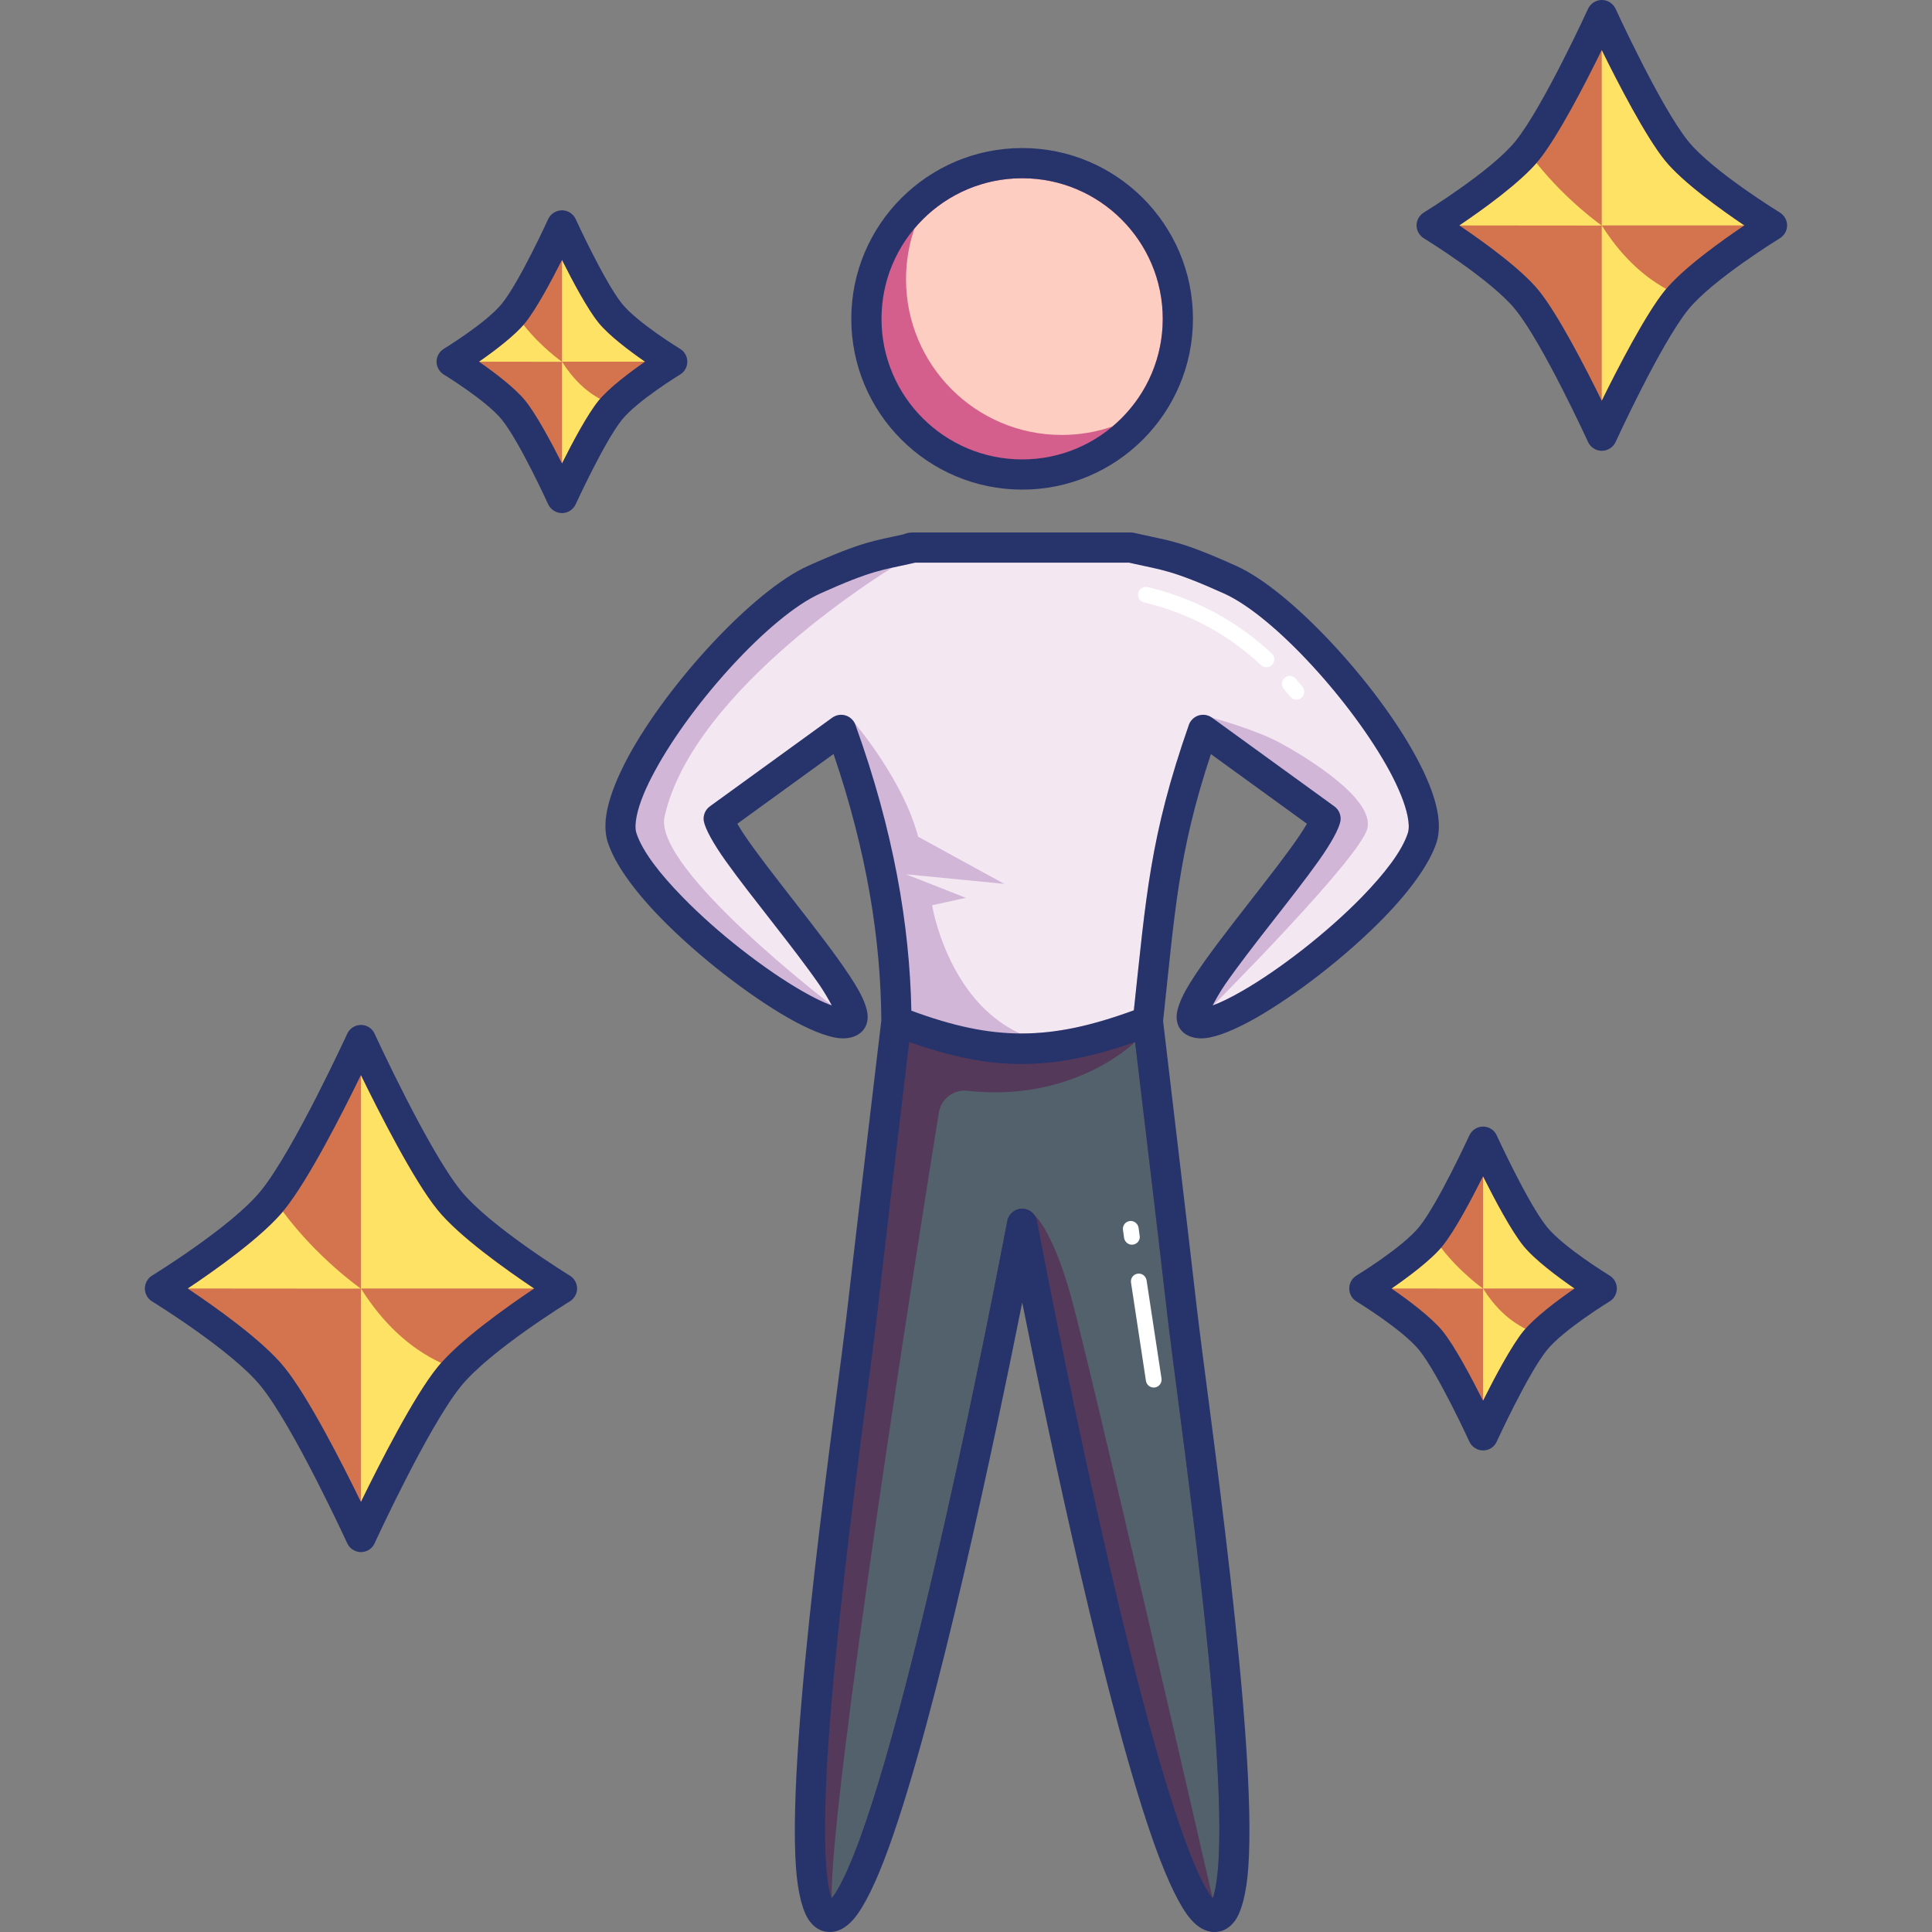 <svg id="Lineal_Color" enable-background="new 0 0 512 512" height="512" viewBox="0 0 512 512" width="512" xmlns="http://www.w3.org/2000/svg"><rect x="0" y="0" width="512" height="512" fill="#808080" stroke="none"/><g clip-rule="evenodd" fill-rule="evenodd"><path d="m424.479 4.003s12.293 26.648 19.832 35.938c6.71 8.325 25.293 19.792 25.293 19.792s-18.583 11.475-25.293 19.8c-7.539 9.286-19.832 35.938-19.832 35.938s-12.248-26.652-19.792-35.938c-6.705-8.325-25.293-19.8-25.293-19.8s18.588-11.466 25.293-19.792c7.544-9.29 19.792-35.938 19.792-35.938z" fill="#d3744f"/><path d="m393.022 302.563s8.581 18.604 13.83 25.081c4.712 5.815 17.627 13.823 17.627 13.823s-12.915 8.012-17.627 13.818c-5.249 6.486-13.83 25.085-13.83 25.085s-8.582-18.6-13.835-25.085c-4.667-5.807-17.623-13.818-17.623-13.818s12.956-8.008 17.623-13.823c5.253-6.477 13.835-25.081 13.835-25.081z" fill="#d3744f"/><path d="m95.646 275.618s14.502 31.486 23.377 42.456c7.954 9.839 29.915 23.393 29.915 23.393s-21.961 13.554-29.915 23.389c-8.875 10.974-23.377 42.46-23.377 42.46s-14.502-31.486-23.376-42.46c-7.955-9.835-29.875-23.389-29.875-23.389s21.92-13.554 29.875-23.393c8.875-10.97 23.376-42.456 23.376-42.456z" fill="#d3744f"/><path d="m148.938 59.732s7.959 17.273 12.834 23.291c4.333 5.396 16.373 12.826 16.373 12.826s-12.04 7.438-16.373 12.833c-4.875 6.018-12.834 23.283-12.834 23.283s-7.959-17.265-12.834-23.283c-4.374-5.396-16.418-12.833-16.418-12.833s12.044-7.43 16.418-12.826c4.875-6.018 12.834-23.291 12.834-23.291z" fill="#d3744f"/><path d="m270.898 43.237c22.746 0 41.248 18.485 41.248 41.255 0 22.771-18.502 41.26-41.248 41.26-22.794 0-41.292-18.489-41.292-41.26 0-22.77 18.498-41.255 41.292-41.255z" fill="#d45e8c"/><path d="m304.188 270.617s6.75 56.555 9.001 76.257c3.584 31.522 23.335 162.028 8.459 161.125-16.374-1.001-50.749-183.683-50.749-183.683s-34.419 182.682-50.793 183.683c-14.876.903 4.875-129.602 8.459-161.125 2.246-19.702 9.001-76.257 9.001-76.257 25.08 9.721 41.08 9.778 66.622 0z" fill="#54395b"/><path d="m222.938 193.424-32.459 23.502c1.416 8.228 40.17 49.577 35.002 53.699-6.75 5.388-54.5-29.585-60.624-48.665-4.708-14.718 31.124-59.436 50.875-68.315 14.331-6.478 17.289-6.47 24.373-8.089.794-.179 1.457-.33 2.002-.448h57.581c.5.118 1.167.269 1.957.448 7.129 1.619 10.042 1.611 24.418 8.089 19.71 8.879 55.542 53.597 50.834 68.315-6.124 19.08-53.874 54.053-60.624 48.665-5.168-4.122 33.581-45.471 34.997-53.699l-32.413-23.502c-10.543 30.135-11.251 45.98-14.669 77.193-25.541 9.778-41.541 9.721-66.622 0-.171-23.027-4.253-48.315-14.628-77.193z" fill="#d2b6d7"/><path d="m294.857 113.004c-4.212 1.465-8.753 2.262-13.501 2.262-22.75 0-41.252-18.489-41.252-41.26 0-4.728.794-9.261 2.25-13.489 6.832-8.122 17.086-13.285 28.544-13.285 20.541 0 37.248 16.691 37.248 37.26 0 11.434-5.167 21.676-13.289 28.512z" fill="#fccdc0"/><path d="m321.354 503.055s-32.918-143.449-37.793-160.437-9.456-20.646-9.456-20.646c-.708-1.013-1.917-1.66-3.207-1.66-1.961 0-3.584 1.375-3.959 3.259 0 0-21.875 116.471-39.001 163.57-2.458 6.689-4.749 11.918-6.877 15.06-.207.285-.456.582-.667.854-.375-27.006 23.002-174.728 28.418-208.248.586-3.621 3.918-6.152 7.544-5.737 28.414 3.166 44.458-12.952 44.458-12.952 1.709 14.274 6.583 55.083 8.414 71.212 2.832 25.089 16.045 113.212 13.628 146.997-.253 3.092-.586 5.688-1.128 7.682-.081.346-.207.708-.374 1.046z" fill="#52616c"/><path d="m321.563 266.377s38.749-38.822 40.791-46.79c2.002-7.967-16.414-19.059-22.998-22.652-6.543-3.593-18.168-6.75-18.168-6.75-.333-.228-.667-.407-1.041-.537-1.665-.586-3.5 0-4.541 1.428-.249.317-.42.663-.542 1.029-10.376 29.684-11.336 45.654-14.583 75.635-11.377 4.167-20.793 6.209-30.208 6.14-19.251-8.915-23.251-33.984-23.251-33.984l8.96-1.953-15.877-6.246 26.042 2.539-22.836-12.5c-3.914-15.035-16.788-30.054-16.788-30.054-.126-.215-.208-.415-.375-.606-1.041-1.437-2.917-2.014-4.585-1.416-.334.126-.664.305-.997.525l-32.418 23.499c-1.249.899-1.876 2.421-1.624 3.931.375 2.022 2.458 5.863 5.791 10.542 6.624 9.314 18.082 23.027 24.873 32.878 1.168 1.733 2.336 3.727 3.207 5.342 0 0-47.331-36.198-44.287-49.927 7.58-34.192 60.372-66.02 60.372-66.02 1.416-.305 2.836-.594 4.5-.977.582-.13 1.082-.244 1.542-.346h56.71c.456.098.956.215 1.542.346 6.873 1.571 9.709 1.559 23.625 7.837 13.289 5.981 34.041 28.967 43.831 47.005 2.376 4.419 4.085 8.512 4.793 11.967.334 1.737.456 3.255.082 4.476-1.583 4.911-6.291 10.893-12.167 16.956-9.415 9.639-21.956 19.307-31.75 24.935-2.874 1.644-5.458 2.942-7.625 3.748z" fill="#f3e7f2"/><g fill="#fde266"><path d="m74.98 321.089c9.248 12.48 20.666 20.415 20.666 20.415l-45.915-.037c7.04-4.696 19.332-13.375 25.249-20.378z"/><path d="m141.562 341.467h-45.916v-56.572c5.001 10.209 14.002 27.954 20.292 35.698 5.709 7.088 18.458 16.068 25.624 20.874z"/><path d="m95.646 398.034v-56.567c5.709 9.021 12.708 15.739 21.248 19.727-.333.386-.667.769-.956 1.143-6.29 7.747-15.291 25.496-20.292 35.697z"/><path d="m417.27 341.467h-24.247v-29.741c3.084 6.152 7.499 14.478 10.705 18.437 3.002 3.699 9.126 8.248 13.542 11.304z"/><path d="m381.897 330.651c5.082 6.641 11.125 10.835 11.125 10.835l-24.252-.02c4.252-2.917 10.043-7.214 13.127-10.815z"/><path d="m393.022 371.207v-29.74c3.039 4.81 6.75 8.443 11.25 10.685-.211.208-.374.415-.545.614-3.206 3.963-7.621 12.289-10.705 18.441z"/><path d="m462.272 59.732h-37.793v-46.484c4.334 8.797 11.625 22.9 16.707 29.208 4.668 5.794 14.877 13.086 21.086 17.276z"/><path d="m407.187 43.2c8.126 10.197 17.293 16.573 17.293 16.573l-37.748-.032v-.008c5.956-4.021 15.539-10.869 20.455-16.533z"/><path d="m424.479 106.217v-46.485c4.667 7.401 10.335 13.106 17.082 16.846-.122.146-.248.289-.375.436-5.082 6.302-12.373 20.405-16.707 29.203z"/><path d="m138.729 86.083c4.752 6.018 10.209 9.79 10.209 9.79l-22.001-.017c0-.008 0-.008 0-.008 3.834-2.689 8.96-6.517 11.792-9.765z"/><path d="m170.939 95.849h-22.001v-26.974c2.832 5.672 6.791 13.082 9.709 16.663 2.706 3.353 8.207 7.471 12.292 10.311z"/><path d="m148.938 122.827v-26.978c2.751 4.362 6.083 7.715 10.083 9.871-.126.146-.248.297-.374.444-2.918 3.585-6.876 10.99-9.709 16.663z"/></g><path d="m303.19 159.639c-1.127-.264-1.835-1.392-1.546-2.51.252-1.119 1.375-1.807 2.502-1.538 12.834 3.084 23.71 9.041 32.914 17.635.835.781.879 2.108.086 2.946-.794.838-2.124.883-2.958.102-8.667-8.11-18.917-13.726-30.998-16.635zm36.996 22.921c-.748-.875-.622-2.189.253-2.938s2.164-.643 2.917.228c.623.716 1.209 1.44 1.831 2.177.712.896.541 2.209-.329 2.93-.92.716-2.21.574-2.918-.325-.586-.705-1.169-1.397-1.754-2.072z" fill="#fff"/><path d="m297.604 325.968c-.167-1.139.586-2.197 1.75-2.376 1.127-.171 2.169.615 2.376 1.75l.293 2.124c.208 1.131-.586 2.197-1.749 2.368-1.128.175-2.169-.606-2.377-1.746zm2.127 13.94c-.171-1.135.582-2.197 1.75-2.368 1.123-.179 2.165.606 2.372 1.742l3.959 26.033c.167 1.14-.626 2.206-1.749 2.376-1.123.179-2.21-.606-2.377-1.746z" fill="#fff"/><path d="m393.022 311.726c-3.085 6.152-7.5 14.478-10.71 18.437-2.999 3.699-9.123 8.248-13.542 11.304 4.419 3.052 10.543 7.609 13.542 11.299 3.21 3.963 7.625 12.289 10.71 18.441 3.084-6.152 7.499-14.478 10.705-18.441 3.003-3.69 9.127-8.248 13.542-11.299-4.415-3.056-10.539-7.605-13.542-11.304-3.206-3.959-7.621-12.285-10.705-18.437zm3.625-10.84s8.248 17.985 13.289 24.243c4.419 5.469 16.667 12.932 16.667 12.932 1.168.732 1.876 2.018 1.876 3.406 0 1.383-.708 2.673-1.876 3.401 0 0-12.248 7.471-16.667 12.936-5.041 6.258-13.289 24.243-13.289 24.243-.627 1.416-2.043 2.328-3.625 2.328-1.543 0-2.959-.912-3.626-2.328 0 0-8.252-17.985-13.289-24.243-4.419-5.465-16.667-12.936-16.667-12.936-1.168-.728-1.876-2.018-1.876-3.401 0-1.388.708-2.673 1.876-3.406 0 0 12.248-7.463 16.667-12.932 5.037-6.258 13.289-24.243 13.289-24.243.667-1.416 2.083-2.327 3.626-2.327 1.582 0 2.999.911 3.625 2.327zm-247.709-232.011c-2.877 5.672-6.832 13.082-9.749 16.663-2.71 3.353-8.167 7.471-12.252 10.311 4.085 2.844 9.542 6.958 12.252 10.315 2.917 3.584 6.872 10.99 9.749 16.663 2.832-5.672 6.791-13.078 9.709-16.663 2.705-3.357 8.207-7.471 12.292-10.315-4.085-2.84-9.587-6.958-12.292-10.311-2.918-3.58-6.876-10.99-9.709-16.663zm3.625-10.815s7.626 16.65 12.293 22.445c4.081 5.049 15.373 11.942 15.373 11.942 1.208.729 1.916 2.018 1.916 3.402 0 1.392-.708 2.677-1.916 3.406 0 0-11.292 6.893-15.373 11.942-4.667 5.794-12.293 22.445-12.293 22.445-.667 1.416-2.083 2.327-3.625 2.327-1.583 0-2.999-.911-3.666-2.327 0 0-7.585-16.65-12.293-22.445-4.081-5.05-15.377-11.942-15.377-11.942-1.163-.729-1.912-2.014-1.912-3.406 0-1.384.749-2.673 1.912-3.402 0 0 11.296-6.893 15.377-11.942 4.708-5.794 12.293-22.445 12.293-22.445.667-1.42 2.083-2.323 3.666-2.323 1.542 0 2.958.903 3.625 2.323zm-56.917 226.835c-4.956 10.209-14.001 27.954-20.292 35.698-5.709 7.088-18.416 16.068-25.623 20.874 7.207 4.805 19.914 13.79 25.623 20.87 6.291 7.748 15.336 25.497 20.292 35.698 5.001-10.201 14.002-27.95 20.292-35.698 5.709-7.08 18.457-16.064 25.623-20.87-7.166-4.806-19.914-13.786-25.623-20.874-6.29-7.744-15.291-25.489-20.292-35.698zm3.626-10.954s14.164 30.868 22.876 41.618c7.666 9.489 28.873 22.502 28.873 22.502 1.168.732 1.917 2.018 1.917 3.406 0 1.383-.749 2.673-1.917 3.401 0 0-21.207 13.017-28.873 22.506-8.712 10.75-22.876 41.618-22.876 41.618-.627 1.416-2.043 2.328-3.626 2.328-1.542 0-2.958-.912-3.625-2.328 0 0-14.165-30.867-22.876-41.618-7.666-9.489-28.874-22.506-28.874-22.506-1.168-.728-1.876-2.018-1.876-3.401 0-1.388.708-2.673 1.876-3.406 0 0 21.208-13.013 28.874-22.502 8.711-10.75 22.876-41.618 22.876-41.618.667-1.416 2.083-2.323 3.625-2.323 1.583 0 3 .907 3.626 2.323zm325.207-260.693c-4.293 8.797-11.584 22.9-16.667 29.208-4.707 5.794-14.876 13.086-21.081 17.277 6.205 4.199 16.374 11.483 21.081 17.281 5.083 6.303 12.374 20.414 16.667 29.203 4.334-8.797 11.625-22.9 16.707-29.203 4.668-5.798 14.877-13.082 21.086-17.281-6.209-4.191-16.418-11.483-21.086-17.277-5.082-6.308-12.373-20.411-16.707-29.208zm3.667-10.921s11.918 26.03 19.251 35.095c6.457 7.976 24.292 18.909 24.292 18.909 1.168.729 1.916 2.019 1.916 3.402 0 1.392-.748 2.673-1.916 3.402 0 0-17.835 10.933-24.292 18.913-7.333 9.062-19.251 35.095-19.251 35.095-.667 1.42-2.083 2.323-3.666 2.323-1.542 0-2.958-.903-3.625-2.323 0 0-11.919-26.034-19.251-35.095-6.457-7.979-24.292-18.913-24.292-18.913-1.164-.729-1.916-2.01-1.916-3.402 0-1.383.752-2.673 1.916-3.402 0 0 17.835-10.933 24.292-18.909 7.332-9.065 19.251-35.095 19.251-35.095.666-1.416 2.083-2.327 3.624-2.327 1.584 0 3 .911 3.667 2.327zm-157.248 44.905c-20.585 0-37.292 16.691-37.292 37.26 0 20.561 16.707 37.26 37.292 37.26 20.541 0 37.248-16.699 37.248-37.26 0-20.569-16.707-37.26-37.248-37.26zm0-7.999c24.956 0 45.248 20.28 45.248 45.259 0 24.98-20.292 45.26-45.248 45.26-25 0-45.296-20.28-45.296-45.26.001-24.979 20.296-45.259 45.296-45.259zm29.916 236.885c-22.335 7.829-37.919 7.792-59.876.021-1.709 14.291-6.543 55.07-8.374 71.191-2.877 25.089-16.085 113.212-13.627 146.997.208 3.092.541 5.688 1.082 7.682.086.346.212.708.375 1.046.211-.272.46-.57.667-.854 2.128-3.141 4.419-8.37 6.877-15.06 17.126-47.099 39.001-163.57 39.001-163.57.375-1.884 1.998-3.259 3.959-3.259 1.913 0 3.54 1.375 3.915 3.259 0 0 21.915 116.471 39.042 163.57 2.417 6.689 4.708 11.918 6.832 15.06.211.285.46.582.667.854.167-.338.293-.7.374-1.046.542-1.994.875-4.59 1.128-7.682 2.417-33.785-10.796-121.908-13.628-146.997-1.831-16.129-6.705-56.937-8.414-71.212zm20.374-85.933 32.418 23.499c1.249.899 1.876 2.421 1.624 3.931-.375 2.022-2.458 5.863-5.791 10.542-6.583 9.314-18.082 23.027-24.878 32.878-1.204 1.758-2.331 3.788-3.206 5.416 2.21-.793 4.875-2.12 7.833-3.821 9.794-5.627 22.335-15.295 31.75-24.935 5.876-6.063 10.584-12.044 12.167-16.956.374-1.221.252-2.739-.082-4.476-.708-3.455-2.417-7.548-4.793-11.967-9.79-18.038-30.542-41.024-43.831-47.005-13.916-6.278-16.752-6.266-23.625-7.837-.586-.13-1.086-.248-1.542-.346h-56.71c-.46.102-.96.215-1.542.346-6.873 1.571-9.709 1.559-23.625 7.837-13.248 5.981-34.041 28.967-43.79 47.005-2.417 4.419-4.126 8.512-4.834 11.967-.334 1.737-.46 3.255-.086 4.476 1.587 4.911 6.295 10.893 12.211 16.956 9.375 9.639 21.916 19.307 31.71 24.935 2.954 1.701 5.623 3.027 7.874 3.821-.875-1.627-2.043-3.658-3.252-5.416-6.791-9.851-18.249-23.564-24.873-32.878-3.333-4.679-5.416-8.521-5.791-10.542-.252-1.51.375-3.032 1.624-3.931l32.418-23.499c.333-.22.663-.399.997-.525 1.668-.598 3.544-.021 4.585 1.416.249.309.415.639.542.997 10.164 28.223 14.375 53.084 14.831 75.769 21.834 8.069 36.67 8.077 58.96-.102 3.247-29.98 4.207-45.951 14.583-75.635.122-.366.293-.712.542-1.029 1.041-1.428 2.876-2.014 4.541-1.428.374.13.707.309 1.041.537zm-100.29 9.627-25.504 18.49c1.086 1.88 2.71 4.256 4.671 6.942 8.289 11.356 22.205 27.873 27.372 37.036 1.795 3.121 2.543 5.705 2.503 7.308-.045 1.884-.794 3.235-1.962 4.167-1.249 1.005-3.165 1.627-5.664 1.363-3.21-.337-8.085-2.299-13.753-5.554-10.29-5.937-23.539-16.121-33.455-26.286-6.958-7.129-12.211-14.323-14.042-20.097-.753-2.315-.835-5.192-.167-8.488.834-4.089 2.791-8.98 5.623-14.209 10.543-19.47 33.211-44.031 47.542-50.484 14.836-6.677 17.835-6.673 25.127-8.342.166-.032.248-.057.374-.085.582-.293 1.416-.464 2.584-.464h57.54c.293 0 .586.029.834.098.541.118 1.249.273 2.042.452 7.292 1.668 10.332 1.665 25.122 8.342 14.336 6.453 37.004 31.014 47.543 50.484 2.836 5.229 4.834 10.12 5.627 14.209.668 3.296.582 6.173-.126 8.488-1.876 5.774-7.125 12.968-14.083 20.097-9.916 10.165-23.165 20.349-33.459 26.286-5.664 3.255-10.539 5.217-13.749 5.554-2.499.265-4.375-.358-5.669-1.363-1.163-.932-1.916-2.283-1.957-4.167-.04-1.603.753-4.187 2.503-7.308 5.163-9.164 19.083-25.68 27.372-37.036 1.957-2.686 3.585-5.062 4.667-6.942l-25.456-18.457c-8.752 26.437-9.546 41.992-12.671 70.752.627 5.379 6.796 57.149 8.92 75.83 2.917 25.342 16.125 114.355 13.663 148.474-.496 7.035-1.871 12.016-3.706 14.343-1.583 2.042-3.54 2.877-5.709 2.743-1.791-.11-3.915-1.099-5.917-3.459-2.75-3.227-5.916-9.773-9.163-18.652-12.793-35.254-28.296-109.07-35.417-144.71-7.129 35.64-22.627 109.456-35.461 144.71-3.206 8.879-6.417 15.426-9.168 18.652-1.997 2.36-4.121 3.349-5.916 3.459-2.165.134-4.126-.7-5.705-2.743-1.835-2.328-3.21-7.308-3.711-14.343-2.457-34.119 10.791-123.132 13.668-148.474 2.165-18.954 8.46-71.94 8.956-76.029-.163-21.222-3.747-44.391-12.663-70.587z" fill="#27336b"/></g></svg>